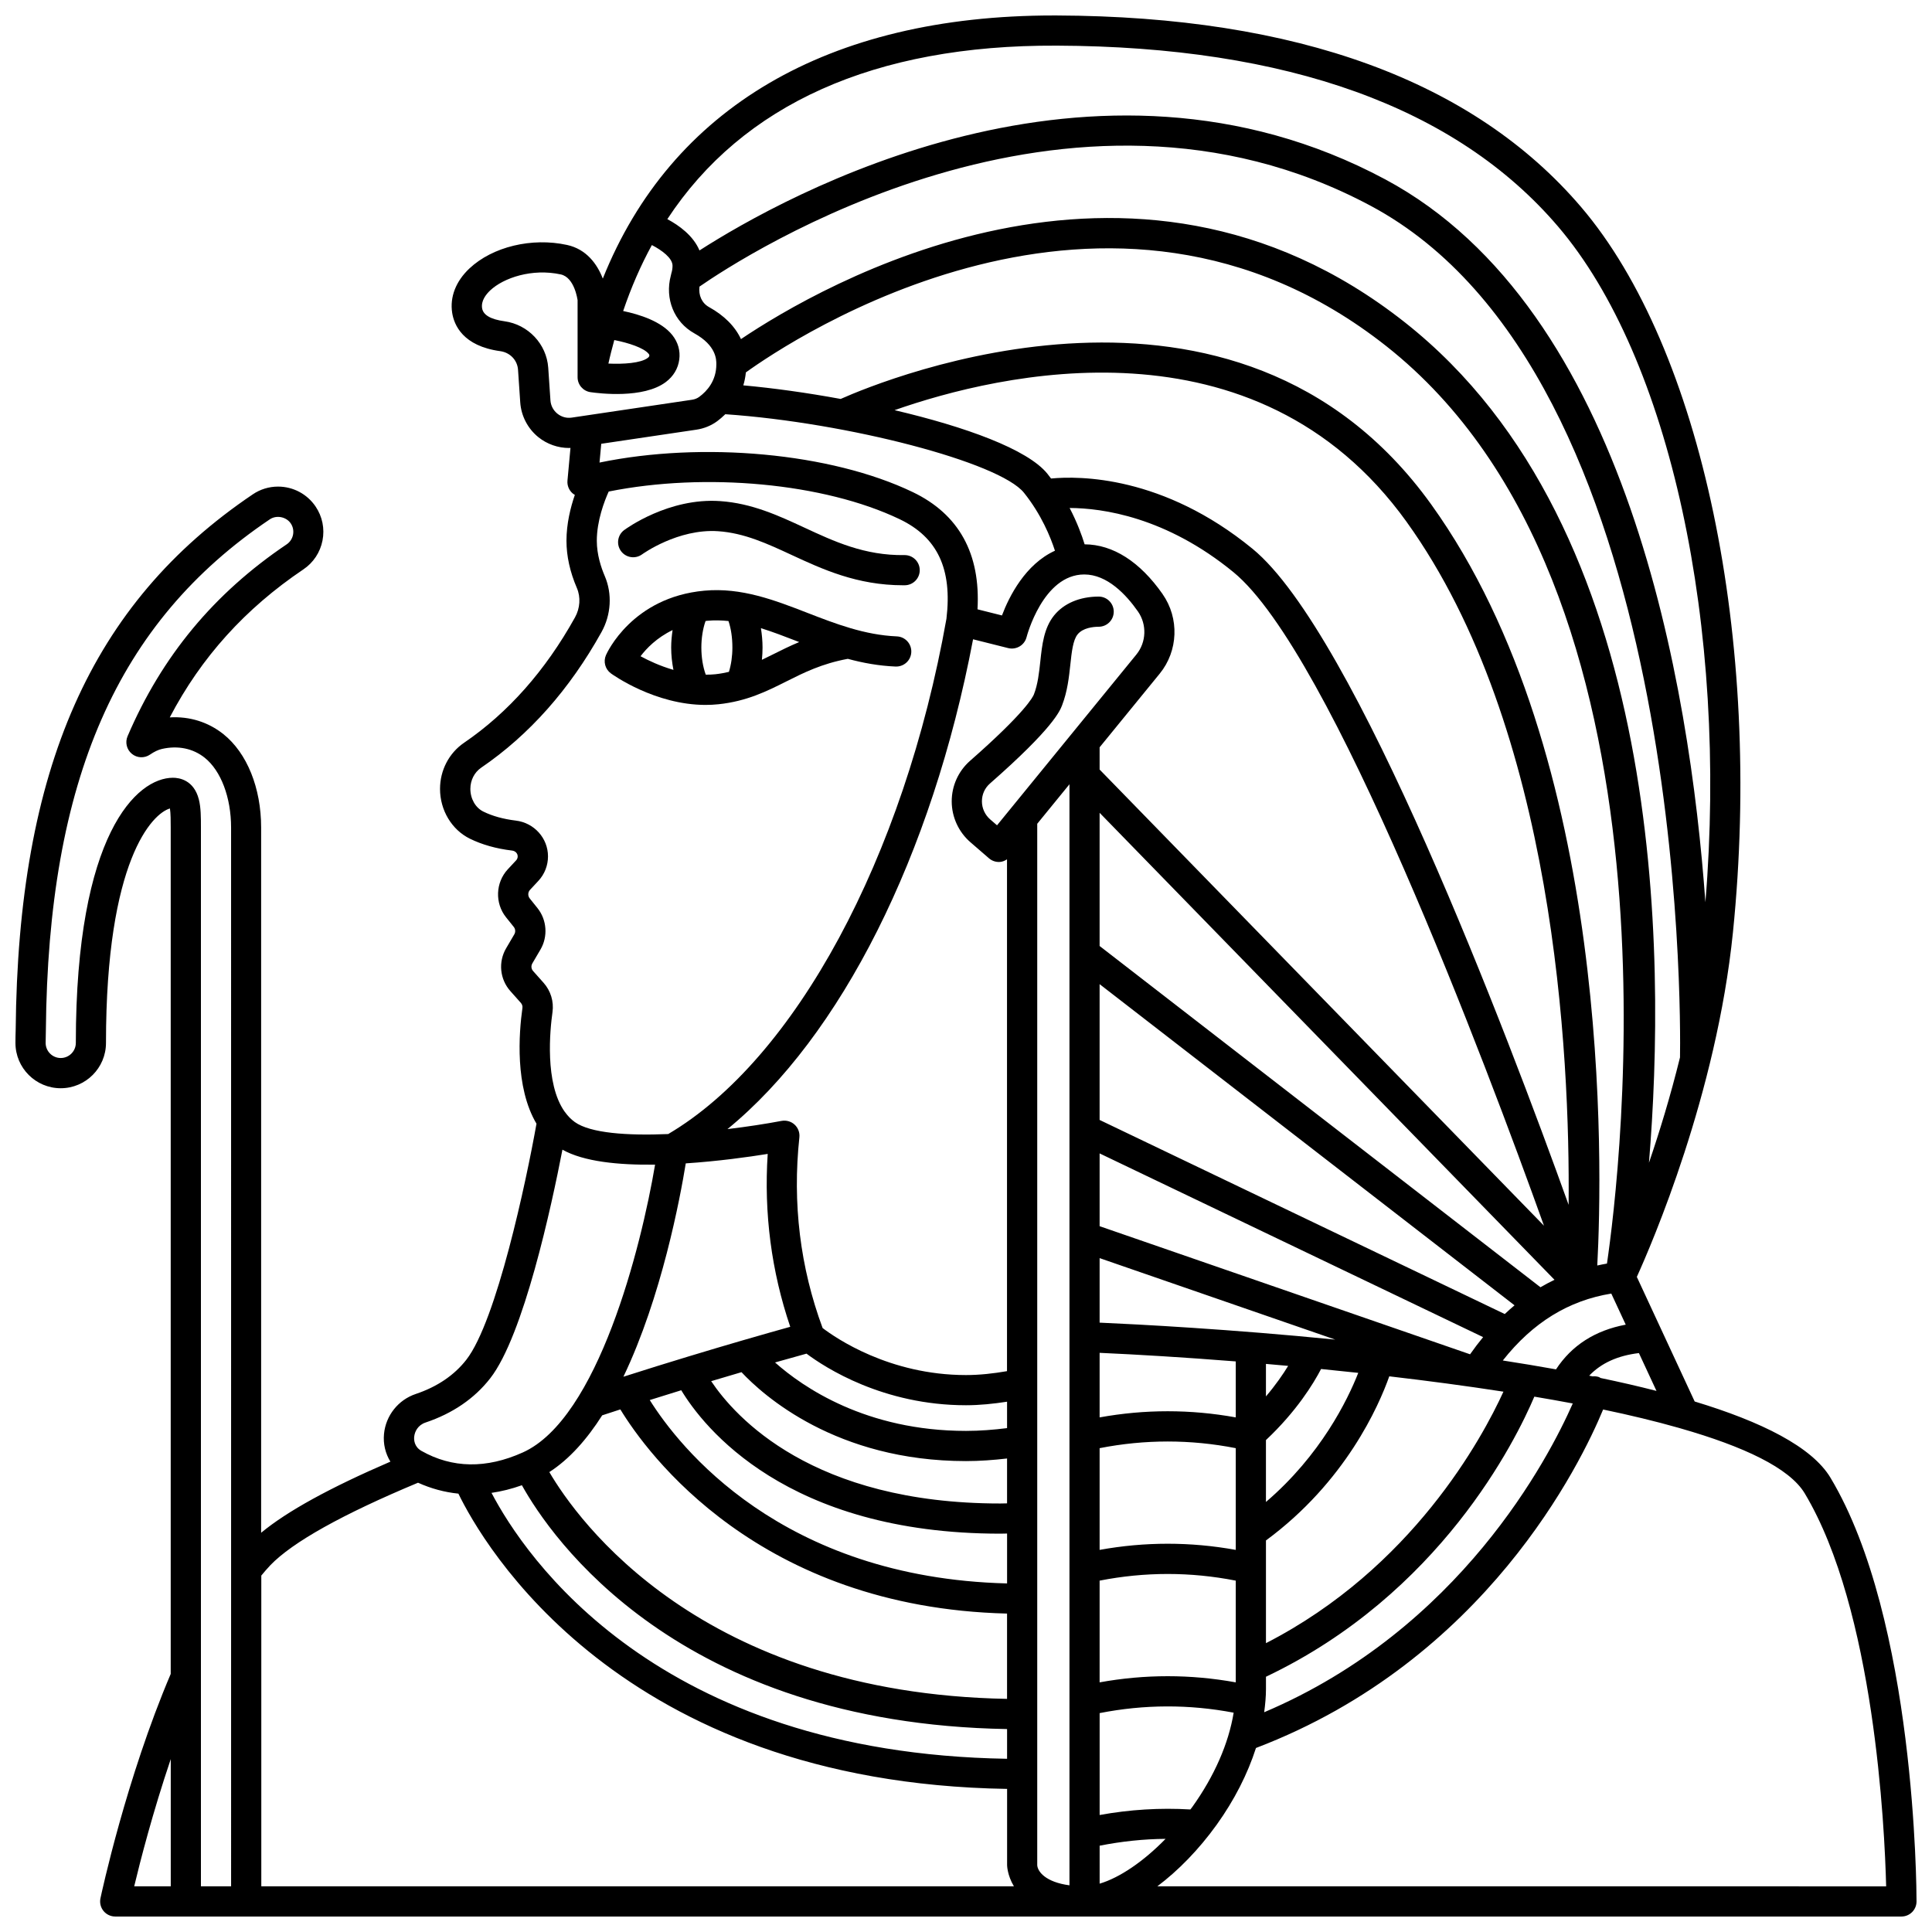 <?xml version="1.0" encoding="UTF-8"?>
<!-- Uploaded to: ICON Repo, www.iconrepo.com, Generator: ICON Repo Mixer Tools -->
<svg width="800px" height="800px" version="1.1" viewBox="144 144 512 512" xmlns="http://www.w3.org/2000/svg">
 <defs>
  <clipPath id="a">
   <path d="m148.09 148.09h503.81v503.81h-503.81z"/>
  </clipPath>
 </defs>
 <g clip-path="url(#a)">
  <path d="m629.12 535.65c-4.941-8.254-18.359-14.895-36.012-20.238l-15.332-33.02c3.957-8.723 21.113-48.453 25.469-91.289 7.891-77.555-8.293-154.82-40.254-192.26-28.547-33.43-75.301-50.5-138.97-50.742h-0.832c-59.762 0-101.34 24.555-119.44 69.73-1.48-3.852-4.348-7.801-9.469-8.914-9.352-2.043-19.754 0.473-25.875 6.227-3.594 3.383-5.223 7.559-4.574 11.75 0.5 3.215 2.82 8.816 12.746 10.168 2.594 0.355 4.531 2.383 4.707 4.926l0.586 8.656c0.25 3.594 2.004 6.953 4.809 9.215 2.316 1.859 5.207 2.863 8.141 2.863 0.121 0 0.242-0.023 0.363-0.027l-0.797 8.668c-0.117 1.297 0.402 2.57 1.395 3.414 0.172 0.145 0.367 0.25 0.559 0.367-1.145 3.34-2.219 7.644-2.219 12.172 0 4.039 0.926 8.25 2.762 12.516 1.043 2.43 0.852 5.348-0.508 7.793-7.82 14.07-17.711 25.246-29.398 33.219-3.981 2.715-6.363 7.285-6.363 12.223 0 5.652 3.102 10.832 7.914 13.195 3.223 1.582 6.981 2.644 11.188 3.148 0.859 0.105 1.48 0.75 1.48 1.535 0 0.395-0.145 0.77-0.41 1.051l-2.219 2.383c-3.254 3.512-3.449 8.977-0.457 12.711l2.047 2.555c0.445 0.555 0.504 1.344 0.137 1.969l-2.141 3.648c-2.156 3.656-1.707 8.242 1.121 11.41l2.75 3.086c0.344 0.387 0.496 0.875 0.426 1.375-0.938 6.633-2.035 20.941 3.727 30.66-2.715 15.262-10.59 52.301-18.598 62.559-3.199 4.102-7.707 7.152-13.402 9.066-4.637 1.555-7.938 5.711-8.41 10.578-0.258 2.668 0.379 5.211 1.695 7.352-16.027 6.914-27.344 13.129-34.258 18.848v-186.89c0-10.496-3.738-19.75-9.996-24.75-4.019-3.207-8.973-4.754-14.219-4.441 8.348-15.949 19.996-28.836 35.41-39.223 2.656-1.789 4.453-4.508 5.07-7.656 0.613-3.148-0.035-6.34-1.832-9.004-2.234-3.309-5.953-5.281-9.945-5.281-2.402 0-4.723 0.711-6.691 2.047-42.84 28.887-62.23 72.695-62.844 141.96-0.043 1.152-0.062 2.297-0.062 3.438 0 6.613 5.383 11.996 11.996 11.996 6.613 0 11.996-5.383 11.996-11.996 0-48.547 12.34-60.828 16.949-62.145 0.207 1.242 0.207 3.461 0.207 5.066v224.29c-11.801 27.707-18.348 58.168-18.621 59.465-0.25 1.18 0.047 2.41 0.805 3.348 0.758 0.93 1.902 1.477 3.106 1.477h473.37c2.211 0 4-1.793 4-4 0-3.027-0.258-74.645-22.785-112.25zm-60.953-26.465c-0.148-0.07-0.262-0.191-0.414-0.246-0.566-0.195-1.145-0.238-1.703-0.184-0.301-0.059-0.598-0.125-0.898-0.184 3.207-3.359 7.578-5.324 13.176-5.992l4.656 10.027c-4.746-1.219-9.699-2.359-14.816-3.422zm-265.29-242.6 0.461-4.977 25.25-3.746c2.008-0.301 3.91-1.082 5.5-2.258 0.637-0.473 1.371-1.094 2.129-1.832 32.473 2.238 72.676 12.742 79.145 20.812 4.598 5.738 7.039 11.742 8.211 15.359-7.867 3.594-12.148 12.137-14.043 17.156l-6.481-1.625c0.836-14.762-4.93-25.207-17.168-31.07-21.688-10.41-55.691-13.473-83.004-7.82zm26.488-46.629c11.363-7.883 97.676-64.383 177.97-21.367 83.449 44.711 82.07 214.56 81.883 225.63-2.523 10.234-5.43 19.754-8.227 27.922 4.547-54.898 4.418-168.18-64.684-222.71-73-57.617-155.16-9.543-175.94 4.434-1.582-3.375-4.438-6.254-8.48-8.492-1.918-1.066-2.805-3.156-2.519-5.41zm226.99 286.94c-4.637-0.836-9.348-1.617-14.098-2.352 7.984-10.105 17.473-15.898 28.75-17.734l3.828 8.238c-8.109 1.52-14.309 5.481-18.48 11.848zm-215.85 0.746c5.727 6.113 25.066 23.562 59.5 23.562 3.688 0 7.305-0.281 10.875-0.688v11.891c-0.605 0.008-1.184 0.035-1.797 0.035-49.766 0-70.25-22.902-76.617-32.418 2.856-0.855 5.531-1.652 8.039-2.383zm17.227-4.91c4.957 3.711 20.316 13.672 42.273 13.672 3.637 0 7.269-0.383 10.875-0.938v7c-3.555 0.445-7.176 0.738-10.875 0.738-26.477 0-43.219-11.566-50.613-18.137 3.785-1.078 6.606-1.855 8.34-2.336zm-33.195 9.699c5.84 9.664 27.812 38.008 84.551 38.008 0.613 0 1.191-0.027 1.797-0.035v13.223c-59.988-1.508-87.07-36.418-94.695-48.598 2.859-0.898 5.652-1.77 8.348-2.598zm94.34 55.277v-205.4l8.539-10.469v291.79c-6.348-0.848-8.418-3.637-8.539-5.32zm33.23-266.26c-6.019-8.602-13.164-13.16-20.672-13.195-0.734-2.398-1.988-5.816-3.973-9.633 8.633 0.039 25.504 2.336 43.41 17.008 25.992 21.309 67 130.55 82.297 173.2l-117.76-120.89v-5.894l15.93-19.523c4.914-6.019 5.227-14.684 0.766-21.066zm-110.44-58.762c11.648-8.395 95.996-65.133 169.69-6.977 81.309 64.172 61.875 220.18 58.504 243.15-0.871 0.137-1.715 0.332-2.566 0.512 1.371-25.961 3.945-135-44.027-201.72-51.562-71.711-145.16-32.961-156.48-27.926-8.965-1.645-17.867-2.883-25.805-3.602 0.332-1.055 0.547-2.215 0.684-3.438zm93.742 259.83c9.82 0.438 22.266 1.18 36.078 2.273v14.836c-11.992-2.172-24.082-2.172-36.078 0zm44.078 2.934c1.938 0.168 3.906 0.344 5.887 0.523-1.352 2.215-3.285 5.027-5.887 8.09zm-44.078-10.938v-17.098l62.445 21.594c-27.949-2.777-52.055-4.035-62.445-4.496zm0-25.562v-19.285l101.63 48.684c-1.184 1.434-2.336 2.957-3.457 4.551zm0 58.828c11.992-2.356 24.094-2.356 36.078 0v26.957c-11.992-2.172-24.082-2.172-36.078 0zm44.078-2.144c8.125-7.633 12.609-14.992 14.609-18.836 3.254 0.32 6.551 0.668 9.855 1.023-2.824 7.191-9.961 21.809-24.465 34.215zm63.289-33.402-107.37-51.438v-35.984l109.96 85.113c-0.879 0.727-1.738 1.512-2.59 2.309zm9.461-7.098-116.83-90.438v-35.297l120.55 123.76c-1.262 0.605-2.504 1.266-3.719 1.977zm-35.461-202.82c39.215 54.539 43.301 141.34 42.922 180.98-16.18-45.047-56.508-151.52-83.766-173.86-23.73-19.449-45.965-19.336-53.395-18.625-0.312-0.414-0.617-0.828-0.949-1.238-5.227-6.519-21.828-12.492-40.523-16.875 27.434-9.629 95.664-26.086 135.71 29.609zm-81.367 280.57c11.992-2.356 24.094-2.356 36.078 0v26.957c-11.992-2.172-24.082-2.176-36.078 0zm44.078-10.648c21.07-15.516 29.898-35.629 32.684-43.496 10.141 1.18 20.34 2.531 30.254 4.066-5.609 12.281-24.164 46.754-62.934 66.648v-27.219zm-77.617-238.82 9.328 2.34c2.137 0.516 4.309-0.773 4.852-2.91 0.043-0.168 4.32-16.609 15.289-16.609 6.086 0 11.086 5.324 14.215 9.793 2.422 3.461 2.254 8.164-0.406 11.426l-36.926 45.258-1.809-1.562c-1.387-1.203-2.188-2.941-2.195-4.777-0.004-1.844 0.75-3.531 2.137-4.742 16.785-14.723 18.531-19.234 19.105-20.715 1.422-3.68 1.836-7.481 2.195-10.836 0.355-3.312 0.691-6.434 1.914-7.957 1.41-1.75 4.117-2.023 5.606-2.031 2.211-0.012 3.992-1.812 3.977-4.019-0.012-2.199-1.801-3.977-4-3.977h-0.02c-5.027 0.023-9.215 1.809-11.801 5.016-2.695 3.348-3.172 7.805-3.633 12.113-0.324 3-0.656 6.102-1.703 8.801-0.27 0.695-2.352 4.812-16.918 17.594-3.102 2.723-4.875 6.648-4.863 10.781 0.016 4.144 1.824 8.082 4.957 10.797l4.918 4.258c0.73 0.633 1.66 0.977 2.613 0.977 0.113 0 0.23-0.004 0.344-0.016 0.668-0.055 1.273-0.328 1.82-0.688v135.64c-3.598 0.625-7.238 1.035-10.875 1.035-20.344 0-34.605-9.879-37.992-12.465-5.941-16.051-8.031-33.039-6.156-50.535 0.137-1.254-0.332-2.504-1.258-3.363-0.926-0.859-2.219-1.219-3.453-0.996-4.168 0.789-9.125 1.551-14.348 2.18 30.012-24.562 54.184-72.383 65.086-129.8zm-54.422 136.38c-1.031 15.777 0.996 31.145 5.973 45.82-2.914 0.812-7.242 2.031-12.633 3.598-0.016 0.004-0.027 0.008-0.043 0.012-8.473 2.465-19.492 5.766-31.535 9.621 10.121-21.148 15.035-47.383 16.523-56.543 8.551-0.562 16.602-1.684 21.715-2.508zm-43.863 69.281c1.617-0.531 3.227-1.059 4.812-1.57 7.055 11.582 36.633 52.488 102.48 54.105v22.605c-81.344-1.484-113.89-47.449-121.3-60.102 5.34-3.438 9.992-8.727 14.008-15.039zm-21.281 18.523c7.606 13.676 41.18 63.125 128.58 64.617v7.875c-92.992-1.484-127.85-53.719-136.63-70.469 2.66-0.387 5.348-1.055 8.055-2.023zm153.11 95.527c5.809-1.145 11.652-1.77 17.473-1.812-5.863 6.008-12.188 10.305-17.473 11.871zm24.496-10.184c-0.145 0.199-0.309 0.383-0.453 0.582-7.996-0.48-16.047 0.016-24.043 1.469v-27.004c11.801-2.324 23.715-2.363 35.516-0.113-1.328 8.133-5.102 16.824-11.02 25.066zm19.582-31.34v-3.25c46.125-21.926 66.168-62.578 71.121-74.23 3.445 0.578 6.856 1.18 10.184 1.809-6.379 14.473-29.875 59.809-81.777 81.828 0.277-2.086 0.473-4.144 0.473-6.156zm-55.5-435.51c61.23 0.234 105.95 16.359 132.91 47.938 29.668 34.75 45.066 106.02 39.043 179.07-4.141-57.473-20.695-157.2-84.828-191.56-77.359-41.445-159.29 4.414-181.75 18.828-1.645-3.922-5.41-6.641-8.52-8.297 19.953-30.395 54.883-46.203 103.14-45.977zm-117.2 78.023c3.734 0.73 7.856 2.07 9.113 3.66 0.203 0.258 0.191 0.344 0.176 0.457-0.02 0.145-0.043 0.328-0.434 0.621-1.82 1.379-6.43 1.688-10.418 1.496 0.465-2.133 1.012-4.184 1.562-6.234zm-15.078 19.512c-1.09-0.879-1.75-2.137-1.844-3.531l-0.586-8.656c-0.438-6.269-5.312-11.445-11.602-12.305-3.656-0.5-5.644-1.668-5.926-3.469-0.301-1.934 1.004-3.625 2.148-4.707 3.562-3.352 11.113-5.883 18.699-4.238 3.707 0.809 4.438 6.801 4.461 6.801v20.449c0 1.984 1.457 3.668 3.414 3.953 2.297 0.332 14.031 1.789 19.98-2.691 2.004-1.508 3.231-3.562 3.551-5.941 0.312-2.332-0.32-4.578-1.836-6.488-2.898-3.656-8.715-5.481-13.031-6.383 2.106-6.227 4.644-12.055 7.606-17.477 2.676 1.379 5.477 3.457 5.477 5.477 0 0.68-0.102 1.336-0.312 2.008-0.062 0.199-0.078 0.395-0.137 0.598 0 0.008-0.004 0.02-0.008 0.027-1.625 6.09 0.863 12.309 6.246 15.289 5.82 3.227 5.82 6.957 5.82 8.184 0 4.371-2.449 7.106-4.512 8.629-0.547 0.406-1.195 0.668-1.914 0.777l-31.855 4.731c-1.383 0.223-2.746-0.16-3.84-1.035zm-6.641 145.68 2.141-3.648c2.043-3.461 1.723-7.898-0.793-11.023l-2.043-2.551c-0.535-0.668-0.5-1.645 0.078-2.266l2.215-2.383c1.645-1.766 2.551-4.074 2.551-6.496 0-4.816-3.664-8.891-8.523-9.477-3.301-0.398-6.203-1.199-8.609-2.387-2.09-1.027-3.441-3.391-3.441-6.019 0-2.293 1.074-4.391 2.871-5.617 12.727-8.68 23.449-20.773 31.883-35.941 2.555-4.594 2.879-10.141 0.867-14.828-0.965-2.246-2.113-5.691-2.113-9.359 0-5.332 2.012-10.527 3.152-13.051 25.586-5.133 57.066-2.273 77.125 7.34 10.023 4.801 13.953 13.188 12.379 26.371-11.25 63.355-40.133 116.77-73.734 136.56-10.844 0.457-20.637-0.227-24.754-3.18-1.016-0.727-1.875-1.633-2.613-2.66-0.027-0.039-0.062-0.07-0.094-0.113-5.309-7.523-3.863-21.703-3.207-26.34 0.398-2.832-0.469-5.672-2.379-7.812l-2.746-3.082c-0.516-0.566-0.598-1.383-0.211-2.035zm-31.312 125.45c0.133-1.379 0.988-3.09 2.992-3.766 7.211-2.422 12.984-6.371 17.16-11.73 8.844-11.336 16.242-45.641 19.137-60.59 5.625 3.18 14.906 4.106 24.551 3.969-3.691 21.891-15.137 67.297-35.039 76.266-9.676 4.359-18.723 4.219-26.891-0.414-1.941-1.105-1.984-2.981-1.91-3.734zm-38.152 34.07c5.902-6.144 19.113-13.516 39.172-21.895 3.445 1.555 7.019 2.523 10.699 2.894 6.305 13.004 42.484 76.613 145.41 78.25v20.215c0 0.059 0.043 2.676 1.805 5.594h-199.45v-82.344c0.781-0.934 1.559-1.875 2.371-2.715zm-26.359 51.348v33.715h-9.688c1.602-6.699 4.914-19.598 9.688-33.715zm7.996 33.715v-55.461-0.012-225.15c0-2.699 0-5.25-0.551-7.41-1.32-5.188-5.238-5.746-6.859-5.746-9.559 0-25.742 14.801-25.742 70.27 0 2.203-1.793 4-4 4-2.207 0-4-1.797-4-4 0-1.043 0.02-2.094 0.059-3.262 0.586-66.453 18.891-108.24 59.359-135.5 1.742-1.18 4.344-0.676 5.535 1.082 0.598 0.883 0.812 1.953 0.609 3.004-0.207 1.047-0.805 1.957-1.688 2.551-19.273 12.988-33.066 29.621-42.16 50.848-0.703 1.637-0.238 3.539 1.137 4.668 1.375 1.133 3.332 1.207 4.797 0.207 1.141-0.781 2.203-1.289 3.168-1.504 4.231-0.965 8.238-0.145 11.34 2.332 4.309 3.441 6.988 10.531 6.988 18.5l0.004 280.58zm253.46 0c5.531-4.156 10.98-9.727 15.699-16.285 4.742-6.606 8.242-13.535 10.438-20.375 60.883-23.207 86.148-75.562 92-89.699 7.129 1.488 13.832 3.102 19.965 4.844 0.203 0.074 0.41 0.137 0.625 0.18 16.566 4.75 28.781 10.438 32.836 17.199 18.461 30.82 21.184 88.488 21.578 104.14z"/>
 </g>
 <path d="m331 330.81c1.121 0 2.258-0.055 3.41-0.176 7.492-0.789 12.816-3.453 17.957-6.035 4.644-2.332 9.445-4.734 16.316-6 3.969 1.078 8.145 1.848 12.652 2.043 2.219 0.078 4.074-1.617 4.168-3.824 0.094-2.207-1.617-4.07-3.824-4.168-8.586-0.371-16.27-3.352-23.707-6.234-8.59-3.332-17.465-6.785-27.309-5.879-19.117 1.742-25.797 16.445-26.074 17.074-0.754 1.723-0.211 3.742 1.312 4.848 0.512 0.371 11.68 8.352 25.098 8.352zm24.793-16.656c-2.562 1.066-4.848 2.215-7.012 3.297-0.98 0.492-1.918 0.953-2.867 1.406 0.109-1.062 0.168-2.148 0.168-3.254 0-1.801-0.172-3.5-0.43-5.133 3.106 0.969 6.231 2.168 9.43 3.406 0.238 0.094 0.477 0.188 0.711 0.277zm-18.738-5.57c0.672 1.969 1.035 4.387 1.035 7.019 0 2.309-0.324 4.531-0.918 6.449-1.145 0.262-2.312 0.492-3.594 0.629-0.855 0.094-1.703 0.113-2.547 0.113-0.746-2.051-1.164-4.562-1.164-7.184 0-2.539 0.398-5.004 1.113-7.031 0.145-0.016 0.27-0.047 0.414-0.062 1.898-0.18 3.785-0.133 5.66 0.066zm-14.812 2.391c-0.223 1.504-0.375 3.047-0.375 4.629 0 2.051 0.23 4.027 0.598 5.918-3.543-1.02-6.598-2.461-8.715-3.613 1.598-2.109 4.312-4.914 8.492-6.934z"/>
 <path d="m314.16 290.91c0.094-0.066 9.492-6.859 20.16-6.133 6.922 0.473 13.012 3.297 19.457 6.285 8.133 3.769 17.336 8.039 29.547 8.039h0.457c2.207-0.02 3.981-1.828 3.961-4.035-0.02-2.195-1.805-3.961-4-3.961h-0.035c-10.609 0.164-18.734-3.664-26.57-7.297-6.82-3.164-13.879-6.434-22.273-7.008-13.652-0.961-24.965 7.32-25.445 7.668-1.77 1.309-2.152 3.801-0.844 5.582 1.301 1.773 3.805 2.156 5.586 0.859z"/>
</svg>